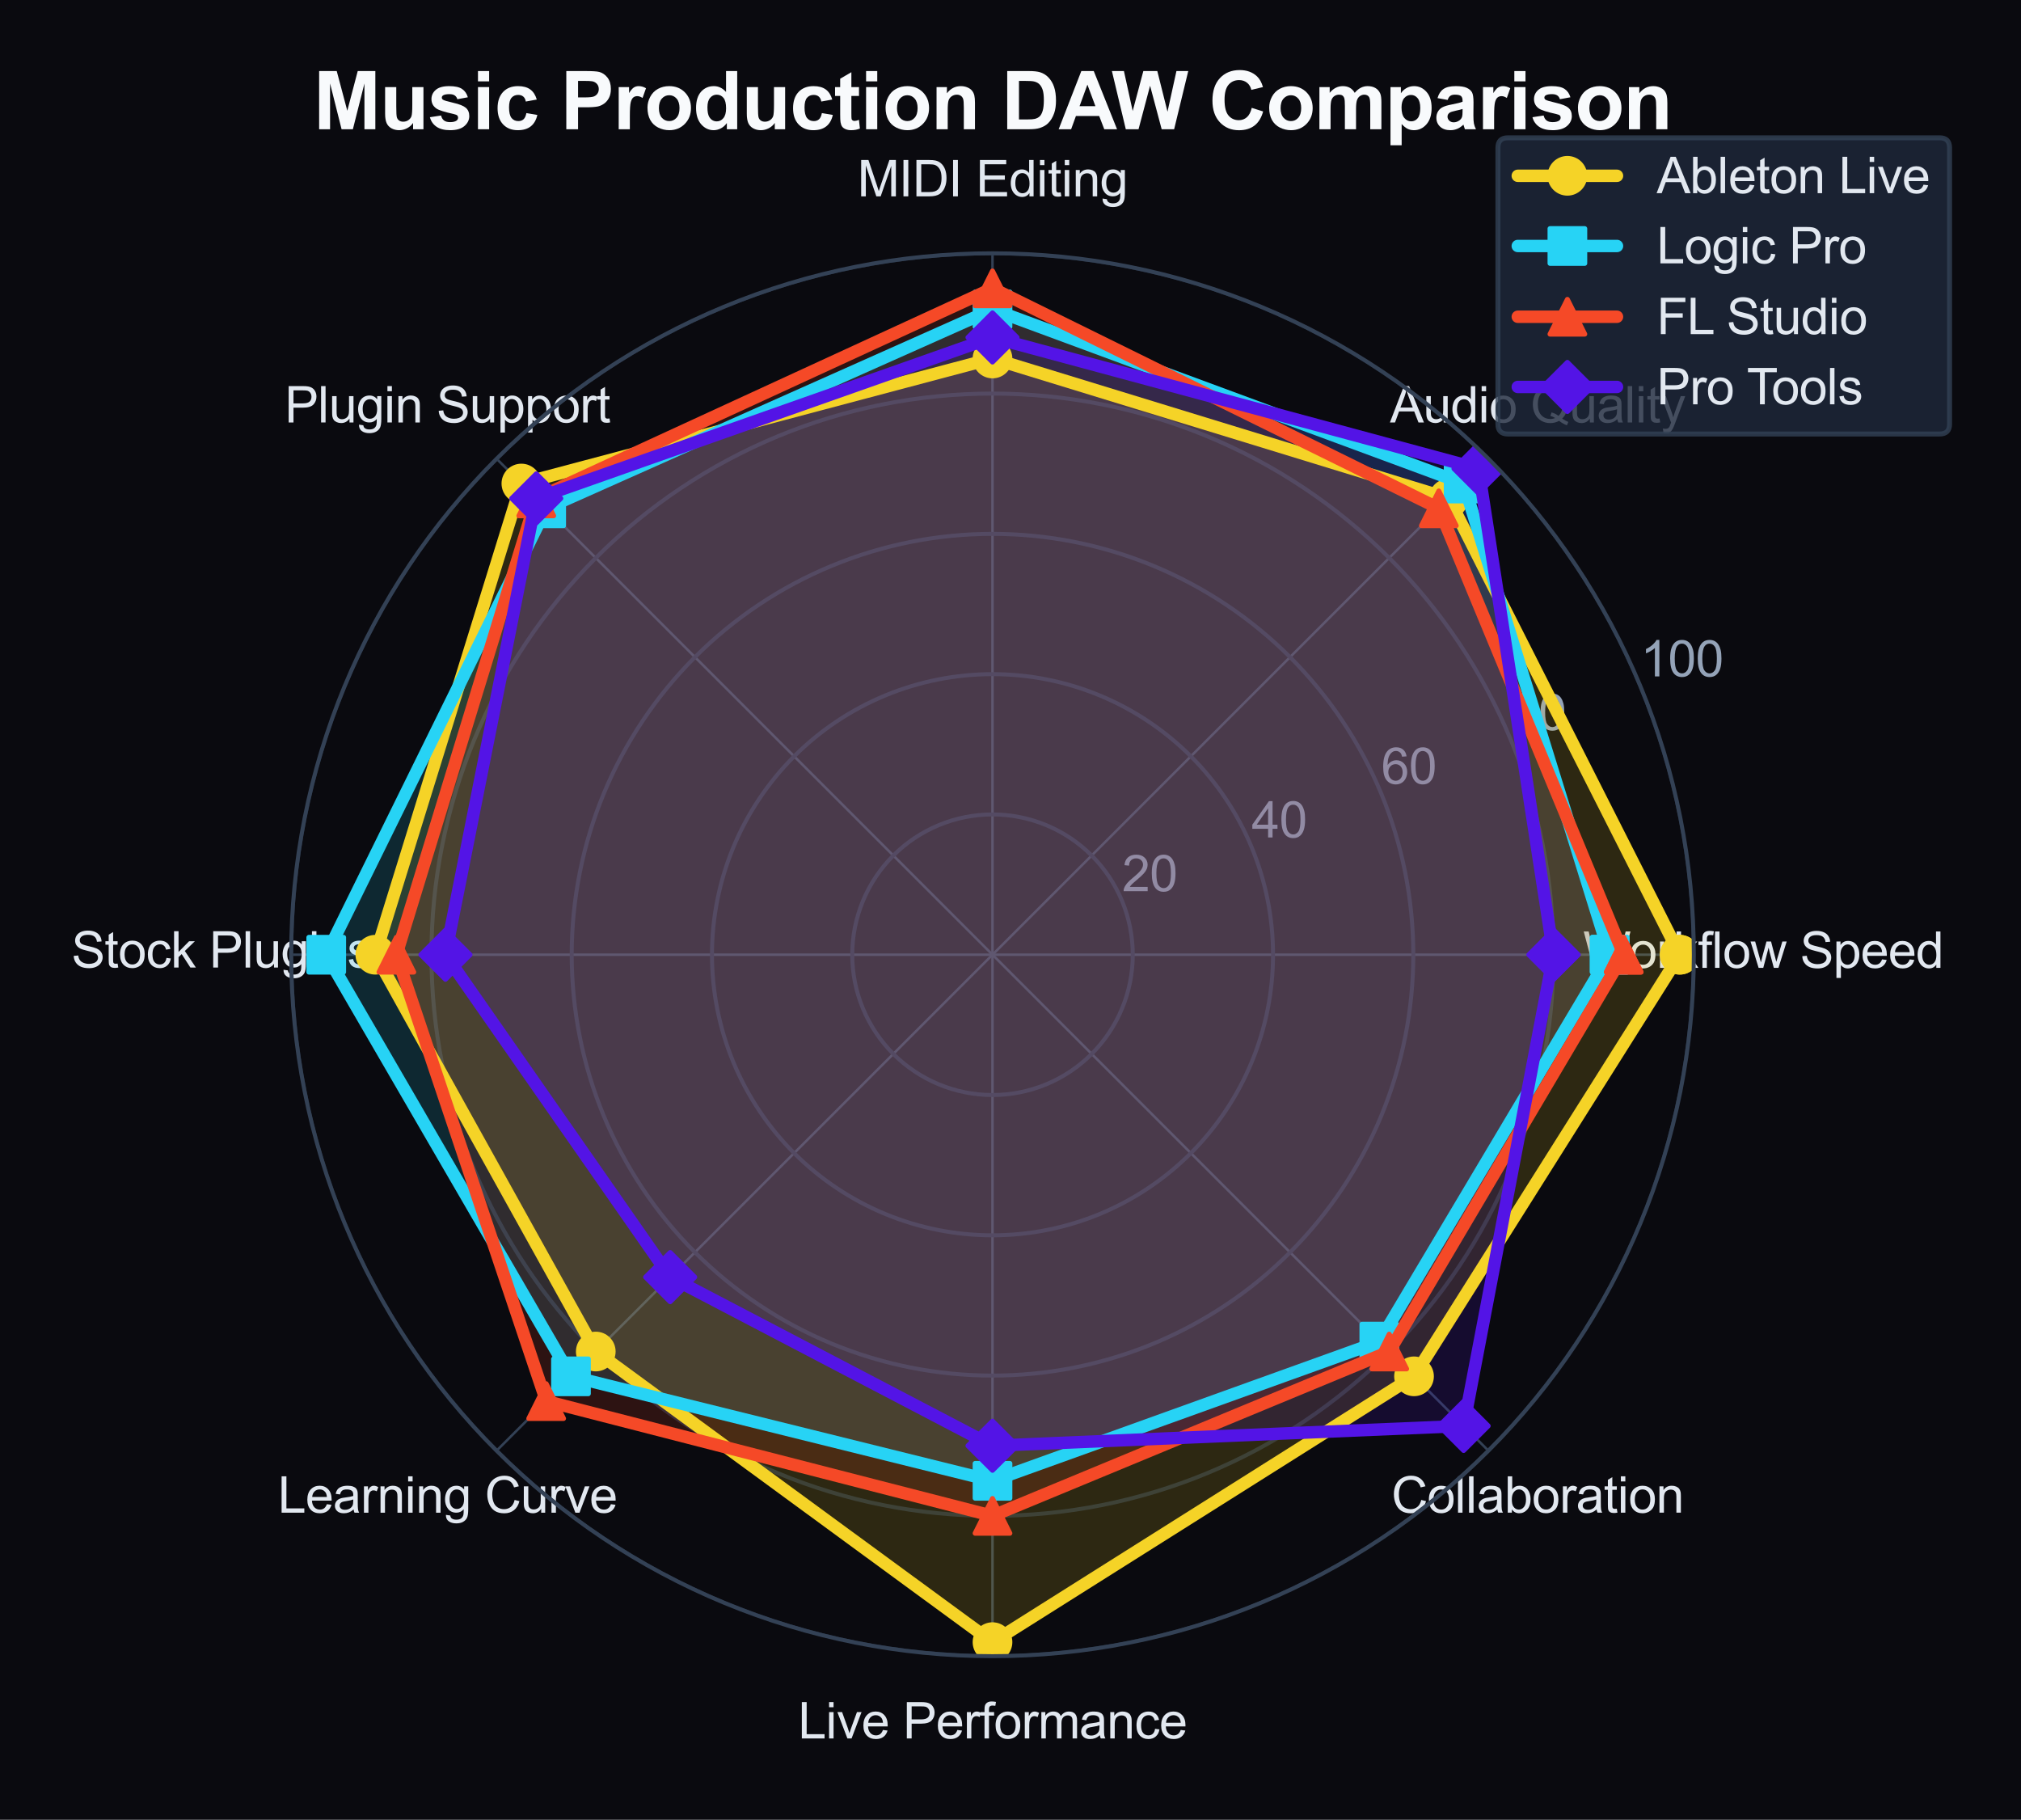 <?xml version="1.0" encoding="utf-8" standalone="no"?>
<!DOCTYPE svg PUBLIC "-//W3C//DTD SVG 1.1//EN"
  "http://www.w3.org/Graphics/SVG/1.1/DTD/svg11.dtd">
<svg xmlns:xlink="http://www.w3.org/1999/xlink" viewBox="0 0 407.379 366.759" xmlns="http://www.w3.org/2000/svg" version="1.1">
 <defs>
  <style type="text/css">*{stroke-linejoin: round; stroke-linecap: butt}</style>
 </defs>
 <g id="figure_1">
  <g id="patch_1">
   <path d="M 0 366.759 
L 407.379 366.759 
L 407.379 0 
L 0 0 
z
" style="fill: #0a0a0f"/>
  </g>
  <g id="axes_1">
   <g id="patch_2">
    <path d="M 341.431 192.417 
C 341.431 173.852 337.774 155.468 330.67 138.317 
C 323.566 121.166 313.152 105.581 300.025 92.454 
C 286.898 79.327 271.313 68.913 254.161 61.809 
C 237.01 54.704 218.626 51.047 200.062 51.047 
C 181.497 51.047 163.113 54.704 145.962 61.809 
C 128.811 68.913 113.225 79.327 100.098 92.454 
C 86.971 105.581 76.558 121.166 69.453 138.317 
C 62.349 155.468 58.692 173.852 58.692 192.417 
C 58.692 210.981 62.349 229.365 69.453 246.517 
C 76.558 263.668 86.971 279.253 100.098 292.38 
C 113.225 305.507 128.811 315.921 145.962 323.025 
C 163.113 330.129 181.497 333.786 200.062 333.786 
C 218.626 333.786 237.01 330.129 254.161 323.025 
C 271.313 315.921 286.898 305.507 300.025 292.38 
C 313.152 279.253 323.566 263.668 330.67 246.517 
C 337.774 229.365 341.431 210.981 341.431 192.417 
M 200.062 192.417 
C 200.062 192.417 200.062 192.417 200.062 192.417 
C 200.062 192.417 200.062 192.417 200.062 192.417 
C 200.062 192.417 200.062 192.417 200.062 192.417 
C 200.062 192.417 200.062 192.417 200.062 192.417 
C 200.062 192.417 200.062 192.417 200.062 192.417 
C 200.062 192.417 200.062 192.417 200.062 192.417 
C 200.062 192.417 200.062 192.417 200.062 192.417 
C 200.062 192.417 200.062 192.417 200.062 192.417 
C 200.062 192.417 200.062 192.417 200.062 192.417 
C 200.062 192.417 200.062 192.417 200.062 192.417 
C 200.062 192.417 200.062 192.417 200.062 192.417 
C 200.062 192.417 200.062 192.417 200.062 192.417 
C 200.062 192.417 200.062 192.417 200.062 192.417 
C 200.062 192.417 200.062 192.417 200.062 192.417 
C 200.062 192.417 200.062 192.417 200.062 192.417 
C 200.062 192.417 200.062 192.417 200.062 192.417 
z
" style="fill: #0a0a0f"/>
   </g>
   <g id="matplotlib.axis_1">
    <g id="xtick_1">
     <g id="line2d_1">
      <path d="M 200.062 192.417 
L 341.431 192.417 
" clip-path="url(#p6850e6bb40)" style="fill: none; stroke: #334155; stroke-width: 0.5; stroke-linecap: round"/>
     </g>
     <g id="text_1">
      <!-- Workflow Speed -->
      <g style="fill: #e2e8f0" transform="translate(319.116 195.063) scale(0.1 -0.1)">
       <defs>
        <path id="ArialMT-57" d="M 1294 0 
L 78 4581 
L 700 4581 
L 1397 1578 
Q 1509 1106 1591 641 
Q 1766 1375 1797 1488 
L 2669 4581 
L 3400 4581 
L 4056 2263 
Q 4303 1400 4413 641 
Q 4500 1075 4641 1638 
L 5359 4581 
L 5969 4581 
L 4713 0 
L 4128 0 
L 3163 3491 
Q 3041 3928 3019 4028 
Q 2947 3713 2884 3491 
L 1913 0 
L 1294 0 
z
" transform="scale(0.016)"/>
        <path id="ArialMT-6f" d="M 213 1659 
Q 213 2581 725 3025 
Q 1153 3394 1769 3394 
Q 2453 3394 2887 2945 
Q 3322 2497 3322 1706 
Q 3322 1066 3130 698 
Q 2938 331 2570 128 
Q 2203 -75 1769 -75 
Q 1072 -75 642 372 
Q 213 819 213 1659 
z
M 791 1659 
Q 791 1022 1069 705 
Q 1347 388 1769 388 
Q 2188 388 2466 706 
Q 2744 1025 2744 1678 
Q 2744 2294 2464 2611 
Q 2184 2928 1769 2928 
Q 1347 2928 1069 2612 
Q 791 2297 791 1659 
z
" transform="scale(0.016)"/>
        <path id="ArialMT-72" d="M 416 0 
L 416 3319 
L 922 3319 
L 922 2816 
Q 1116 3169 1280 3281 
Q 1444 3394 1641 3394 
Q 1925 3394 2219 3213 
L 2025 2691 
Q 1819 2813 1613 2813 
Q 1428 2813 1281 2702 
Q 1134 2591 1072 2394 
Q 978 2094 978 1738 
L 978 0 
L 416 0 
z
" transform="scale(0.016)"/>
        <path id="ArialMT-6b" d="M 425 0 
L 425 4581 
L 988 4581 
L 988 1969 
L 2319 3319 
L 3047 3319 
L 1778 2088 
L 3175 0 
L 2481 0 
L 1384 1697 
L 988 1316 
L 988 0 
L 425 0 
z
" transform="scale(0.016)"/>
        <path id="ArialMT-66" d="M 556 0 
L 556 2881 
L 59 2881 
L 59 3319 
L 556 3319 
L 556 3672 
Q 556 4006 616 4169 
Q 697 4388 901 4523 
Q 1106 4659 1475 4659 
Q 1713 4659 2000 4603 
L 1916 4113 
Q 1741 4144 1584 4144 
Q 1328 4144 1222 4034 
Q 1116 3925 1116 3625 
L 1116 3319 
L 1763 3319 
L 1763 2881 
L 1116 2881 
L 1116 0 
L 556 0 
z
" transform="scale(0.016)"/>
        <path id="ArialMT-6c" d="M 409 0 
L 409 4581 
L 972 4581 
L 972 0 
L 409 0 
z
" transform="scale(0.016)"/>
        <path id="ArialMT-77" d="M 1034 0 
L 19 3319 
L 600 3319 
L 1128 1403 
L 1325 691 
Q 1338 744 1497 1375 
L 2025 3319 
L 2603 3319 
L 3100 1394 
L 3266 759 
L 3456 1400 
L 4025 3319 
L 4572 3319 
L 3534 0 
L 2950 0 
L 2422 1988 
L 2294 2553 
L 1622 0 
L 1034 0 
z
" transform="scale(0.016)"/>
        <path id="ArialMT-20" transform="scale(0.016)"/>
        <path id="ArialMT-53" d="M 288 1472 
L 859 1522 
Q 900 1178 1048 958 
Q 1197 738 1509 602 
Q 1822 466 2213 466 
Q 2559 466 2825 569 
Q 3091 672 3220 851 
Q 3350 1031 3350 1244 
Q 3350 1459 3225 1620 
Q 3100 1781 2813 1891 
Q 2628 1963 1997 2114 
Q 1366 2266 1113 2400 
Q 784 2572 623 2826 
Q 463 3081 463 3397 
Q 463 3744 659 4045 
Q 856 4347 1234 4503 
Q 1613 4659 2075 4659 
Q 2584 4659 2973 4495 
Q 3363 4331 3572 4012 
Q 3781 3694 3797 3291 
L 3216 3247 
Q 3169 3681 2898 3903 
Q 2628 4125 2100 4125 
Q 1550 4125 1298 3923 
Q 1047 3722 1047 3438 
Q 1047 3191 1225 3031 
Q 1400 2872 2139 2705 
Q 2878 2538 3153 2413 
Q 3553 2228 3743 1945 
Q 3934 1663 3934 1294 
Q 3934 928 3725 604 
Q 3516 281 3123 101 
Q 2731 -78 2241 -78 
Q 1619 -78 1198 103 
Q 778 284 539 648 
Q 300 1013 288 1472 
z
" transform="scale(0.016)"/>
        <path id="ArialMT-70" d="M 422 -1272 
L 422 3319 
L 934 3319 
L 934 2888 
Q 1116 3141 1344 3267 
Q 1572 3394 1897 3394 
Q 2322 3394 2647 3175 
Q 2972 2956 3137 2557 
Q 3303 2159 3303 1684 
Q 3303 1175 3120 767 
Q 2938 359 2589 142 
Q 2241 -75 1856 -75 
Q 1575 -75 1351 44 
Q 1128 163 984 344 
L 984 -1272 
L 422 -1272 
z
M 931 1641 
Q 931 1000 1190 694 
Q 1450 388 1819 388 
Q 2194 388 2461 705 
Q 2728 1022 2728 1688 
Q 2728 2322 2467 2637 
Q 2206 2953 1844 2953 
Q 1484 2953 1207 2617 
Q 931 2281 931 1641 
z
" transform="scale(0.016)"/>
        <path id="ArialMT-65" d="M 2694 1069 
L 3275 997 
Q 3138 488 2766 206 
Q 2394 -75 1816 -75 
Q 1088 -75 661 373 
Q 234 822 234 1631 
Q 234 2469 665 2931 
Q 1097 3394 1784 3394 
Q 2450 3394 2872 2941 
Q 3294 2488 3294 1666 
Q 3294 1616 3291 1516 
L 816 1516 
Q 847 969 1125 678 
Q 1403 388 1819 388 
Q 2128 388 2347 550 
Q 2566 713 2694 1069 
z
M 847 1978 
L 2700 1978 
Q 2663 2397 2488 2606 
Q 2219 2931 1791 2931 
Q 1403 2931 1139 2672 
Q 875 2413 847 1978 
z
" transform="scale(0.016)"/>
        <path id="ArialMT-64" d="M 2575 0 
L 2575 419 
Q 2259 -75 1647 -75 
Q 1250 -75 917 144 
Q 584 363 401 755 
Q 219 1147 219 1656 
Q 219 2153 384 2558 
Q 550 2963 881 3178 
Q 1213 3394 1622 3394 
Q 1922 3394 2156 3267 
Q 2391 3141 2538 2938 
L 2538 4581 
L 3097 4581 
L 3097 0 
L 2575 0 
z
M 797 1656 
Q 797 1019 1065 703 
Q 1334 388 1700 388 
Q 2069 388 2326 689 
Q 2584 991 2584 1609 
Q 2584 2291 2321 2609 
Q 2059 2928 1675 2928 
Q 1300 2928 1048 2622 
Q 797 2316 797 1656 
z
" transform="scale(0.016)"/>
       </defs>
       <use xlink:href="#ArialMT-57"/>
       <use xlink:href="#ArialMT-6f" transform="translate(92.635 0)"/>
       <use xlink:href="#ArialMT-72" transform="translate(148.25 0)"/>
       <use xlink:href="#ArialMT-6b" transform="translate(181.551 0)"/>
       <use xlink:href="#ArialMT-66" transform="translate(231.551 0)"/>
       <use xlink:href="#ArialMT-6c" transform="translate(259.334 0)"/>
       <use xlink:href="#ArialMT-6f" transform="translate(281.551 0)"/>
       <use xlink:href="#ArialMT-77" transform="translate(337.166 0)"/>
       <use xlink:href="#ArialMT-20" transform="translate(409.383 0)"/>
       <use xlink:href="#ArialMT-53" transform="translate(437.166 0)"/>
       <use xlink:href="#ArialMT-70" transform="translate(503.865 0)"/>
       <use xlink:href="#ArialMT-65" transform="translate(559.48 0)"/>
       <use xlink:href="#ArialMT-65" transform="translate(615.096 0)"/>
       <use xlink:href="#ArialMT-64" transform="translate(670.711 0)"/>
      </g>
     </g>
    </g>
    <g id="xtick_2">
     <g id="line2d_2">
      <path d="M 200.062 192.417 
L 300.025 92.454 
" clip-path="url(#p6850e6bb40)" style="fill: none; stroke: #334155; stroke-width: 0.5; stroke-linecap: round"/>
     </g>
     <g id="text_2">
      <!-- Audio Quality -->
      <g style="fill: #e2e8f0" transform="translate(280.187 85.145) scale(0.1 -0.1)">
       <defs>
        <path id="ArialMT-41" d="M -9 0 
L 1750 4581 
L 2403 4581 
L 4278 0 
L 3588 0 
L 3053 1388 
L 1138 1388 
L 634 0 
L -9 0 
z
M 1313 1881 
L 2866 1881 
L 2388 3150 
Q 2169 3728 2063 4100 
Q 1975 3659 1816 3225 
L 1313 1881 
z
" transform="scale(0.016)"/>
        <path id="ArialMT-75" d="M 2597 0 
L 2597 488 
Q 2209 -75 1544 -75 
Q 1250 -75 995 37 
Q 741 150 617 320 
Q 494 491 444 738 
Q 409 903 409 1263 
L 409 3319 
L 972 3319 
L 972 1478 
Q 972 1038 1006 884 
Q 1059 663 1231 536 
Q 1403 409 1656 409 
Q 1909 409 2131 539 
Q 2353 669 2445 892 
Q 2538 1116 2538 1541 
L 2538 3319 
L 3100 3319 
L 3100 0 
L 2597 0 
z
" transform="scale(0.016)"/>
        <path id="ArialMT-69" d="M 425 3934 
L 425 4581 
L 988 4581 
L 988 3934 
L 425 3934 
z
M 425 0 
L 425 3319 
L 988 3319 
L 988 0 
L 425 0 
z
" transform="scale(0.016)"/>
        <path id="ArialMT-51" d="M 3966 491 
Q 4388 200 4744 66 
L 4566 -356 
Q 4072 -178 3581 206 
Q 3072 -78 2456 -78 
Q 1834 -78 1328 222 
Q 822 522 548 1065 
Q 275 1609 275 2291 
Q 275 2969 550 3525 
Q 825 4081 1333 4372 
Q 1841 4663 2469 4663 
Q 3103 4663 3612 4361 
Q 4122 4059 4389 3517 
Q 4656 2975 4656 2294 
Q 4656 1728 4484 1276 
Q 4313 825 3966 491 
z
M 2631 1266 
Q 3156 1119 3497 828 
Q 4031 1316 4031 2294 
Q 4031 2850 3842 3265 
Q 3653 3681 3289 3911 
Q 2925 4141 2472 4141 
Q 1794 4141 1347 3677 
Q 900 3213 900 2291 
Q 900 1397 1342 919 
Q 1784 441 2472 441 
Q 2797 441 3084 563 
Q 2800 747 2484 825 
L 2631 1266 
z
" transform="scale(0.016)"/>
        <path id="ArialMT-61" d="M 2588 409 
Q 2275 144 1986 34 
Q 1697 -75 1366 -75 
Q 819 -75 525 192 
Q 231 459 231 875 
Q 231 1119 342 1320 
Q 453 1522 633 1644 
Q 813 1766 1038 1828 
Q 1203 1872 1538 1913 
Q 2219 1994 2541 2106 
Q 2544 2222 2544 2253 
Q 2544 2597 2384 2738 
Q 2169 2928 1744 2928 
Q 1347 2928 1158 2789 
Q 969 2650 878 2297 
L 328 2372 
Q 403 2725 575 2942 
Q 747 3159 1072 3276 
Q 1397 3394 1825 3394 
Q 2250 3394 2515 3294 
Q 2781 3194 2906 3042 
Q 3031 2891 3081 2659 
Q 3109 2516 3109 2141 
L 3109 1391 
Q 3109 606 3145 398 
Q 3181 191 3288 0 
L 2700 0 
Q 2613 175 2588 409 
z
M 2541 1666 
Q 2234 1541 1622 1453 
Q 1275 1403 1131 1340 
Q 988 1278 909 1158 
Q 831 1038 831 891 
Q 831 666 1001 516 
Q 1172 366 1500 366 
Q 1825 366 2078 508 
Q 2331 650 2450 897 
Q 2541 1088 2541 1459 
L 2541 1666 
z
" transform="scale(0.016)"/>
        <path id="ArialMT-74" d="M 1650 503 
L 1731 6 
Q 1494 -44 1306 -44 
Q 1000 -44 831 53 
Q 663 150 594 308 
Q 525 466 525 972 
L 525 2881 
L 113 2881 
L 113 3319 
L 525 3319 
L 525 4141 
L 1084 4478 
L 1084 3319 
L 1650 3319 
L 1650 2881 
L 1084 2881 
L 1084 941 
Q 1084 700 1114 631 
Q 1144 563 1211 522 
Q 1278 481 1403 481 
Q 1497 481 1650 503 
z
" transform="scale(0.016)"/>
        <path id="ArialMT-79" d="M 397 -1278 
L 334 -750 
Q 519 -800 656 -800 
Q 844 -800 956 -737 
Q 1069 -675 1141 -563 
Q 1194 -478 1313 -144 
Q 1328 -97 1363 -6 
L 103 3319 
L 709 3319 
L 1400 1397 
Q 1534 1031 1641 628 
Q 1738 1016 1872 1384 
L 2581 3319 
L 3144 3319 
L 1881 -56 
Q 1678 -603 1566 -809 
Q 1416 -1088 1222 -1217 
Q 1028 -1347 759 -1347 
Q 597 -1347 397 -1278 
z
" transform="scale(0.016)"/>
       </defs>
       <use xlink:href="#ArialMT-41"/>
       <use xlink:href="#ArialMT-75" transform="translate(66.699 0)"/>
       <use xlink:href="#ArialMT-64" transform="translate(122.314 0)"/>
       <use xlink:href="#ArialMT-69" transform="translate(177.93 0)"/>
       <use xlink:href="#ArialMT-6f" transform="translate(200.146 0)"/>
       <use xlink:href="#ArialMT-20" transform="translate(255.762 0)"/>
       <use xlink:href="#ArialMT-51" transform="translate(283.545 0)"/>
       <use xlink:href="#ArialMT-75" transform="translate(361.328 0)"/>
       <use xlink:href="#ArialMT-61" transform="translate(416.943 0)"/>
       <use xlink:href="#ArialMT-6c" transform="translate(472.559 0)"/>
       <use xlink:href="#ArialMT-69" transform="translate(494.775 0)"/>
       <use xlink:href="#ArialMT-74" transform="translate(516.992 0)"/>
       <use xlink:href="#ArialMT-79" transform="translate(544.775 0)"/>
      </g>
     </g>
    </g>
    <g id="xtick_3">
     <g id="line2d_3">
      <path d="M 200.062 192.417 
L 200.062 51.047 
" clip-path="url(#p6850e6bb40)" style="fill: none; stroke: #334155; stroke-width: 0.5; stroke-linecap: round"/>
     </g>
     <g id="text_3">
      <!-- MIDI Editing -->
      <g style="fill: #e2e8f0" transform="translate(172.831 39.574) scale(0.1 -0.1)">
       <defs>
        <path id="ArialMT-4d" d="M 475 0 
L 475 4581 
L 1388 4581 
L 2472 1338 
Q 2622 884 2691 659 
Q 2769 909 2934 1394 
L 4031 4581 
L 4847 4581 
L 4847 0 
L 4263 0 
L 4263 3834 
L 2931 0 
L 2384 0 
L 1059 3900 
L 1059 0 
L 475 0 
z
" transform="scale(0.016)"/>
        <path id="ArialMT-49" d="M 597 0 
L 597 4581 
L 1203 4581 
L 1203 0 
L 597 0 
z
" transform="scale(0.016)"/>
        <path id="ArialMT-44" d="M 494 0 
L 494 4581 
L 2072 4581 
Q 2606 4581 2888 4516 
Q 3281 4425 3559 4188 
Q 3922 3881 4101 3404 
Q 4281 2928 4281 2316 
Q 4281 1794 4159 1391 
Q 4038 988 3847 723 
Q 3656 459 3429 307 
Q 3203 156 2883 78 
Q 2563 0 2147 0 
L 494 0 
z
M 1100 541 
L 2078 541 
Q 2531 541 2789 625 
Q 3047 709 3200 863 
Q 3416 1078 3536 1442 
Q 3656 1806 3656 2325 
Q 3656 3044 3420 3430 
Q 3184 3816 2847 3947 
Q 2603 4041 2063 4041 
L 1100 4041 
L 1100 541 
z
" transform="scale(0.016)"/>
        <path id="ArialMT-45" d="M 506 0 
L 506 4581 
L 3819 4581 
L 3819 4041 
L 1113 4041 
L 1113 2638 
L 3647 2638 
L 3647 2100 
L 1113 2100 
L 1113 541 
L 3925 541 
L 3925 0 
L 506 0 
z
" transform="scale(0.016)"/>
        <path id="ArialMT-6e" d="M 422 0 
L 422 3319 
L 928 3319 
L 928 2847 
Q 1294 3394 1984 3394 
Q 2284 3394 2536 3286 
Q 2788 3178 2913 3003 
Q 3038 2828 3088 2588 
Q 3119 2431 3119 2041 
L 3119 0 
L 2556 0 
L 2556 2019 
Q 2556 2363 2490 2533 
Q 2425 2703 2258 2804 
Q 2091 2906 1866 2906 
Q 1506 2906 1245 2678 
Q 984 2450 984 1813 
L 984 0 
L 422 0 
z
" transform="scale(0.016)"/>
        <path id="ArialMT-67" d="M 319 -275 
L 866 -356 
Q 900 -609 1056 -725 
Q 1266 -881 1628 -881 
Q 2019 -881 2231 -725 
Q 2444 -569 2519 -288 
Q 2563 -116 2559 434 
Q 2191 0 1641 0 
Q 956 0 581 494 
Q 206 988 206 1678 
Q 206 2153 378 2554 
Q 550 2956 876 3175 
Q 1203 3394 1644 3394 
Q 2231 3394 2613 2919 
L 2613 3319 
L 3131 3319 
L 3131 450 
Q 3131 -325 2973 -648 
Q 2816 -972 2473 -1159 
Q 2131 -1347 1631 -1347 
Q 1038 -1347 672 -1080 
Q 306 -813 319 -275 
z
M 784 1719 
Q 784 1066 1043 766 
Q 1303 466 1694 466 
Q 2081 466 2343 764 
Q 2606 1063 2606 1700 
Q 2606 2309 2336 2618 
Q 2066 2928 1684 2928 
Q 1309 2928 1046 2623 
Q 784 2319 784 1719 
z
" transform="scale(0.016)"/>
       </defs>
       <use xlink:href="#ArialMT-4d"/>
       <use xlink:href="#ArialMT-49" transform="translate(83.301 0)"/>
       <use xlink:href="#ArialMT-44" transform="translate(111.084 0)"/>
       <use xlink:href="#ArialMT-49" transform="translate(183.301 0)"/>
       <use xlink:href="#ArialMT-20" transform="translate(211.084 0)"/>
       <use xlink:href="#ArialMT-45" transform="translate(238.867 0)"/>
       <use xlink:href="#ArialMT-64" transform="translate(305.566 0)"/>
       <use xlink:href="#ArialMT-69" transform="translate(361.182 0)"/>
       <use xlink:href="#ArialMT-74" transform="translate(383.398 0)"/>
       <use xlink:href="#ArialMT-69" transform="translate(411.182 0)"/>
       <use xlink:href="#ArialMT-6e" transform="translate(433.398 0)"/>
       <use xlink:href="#ArialMT-67" transform="translate(489.014 0)"/>
      </g>
     </g>
    </g>
    <g id="xtick_4">
     <g id="line2d_4">
      <path d="M 200.062 192.417 
L 100.098 92.454 
" clip-path="url(#p6850e6bb40)" style="fill: none; stroke: #334155; stroke-width: 0.5; stroke-linecap: round"/>
     </g>
     <g id="text_4">
      <!-- Plugin Support -->
      <g style="fill: #e2e8f0" transform="translate(57.4 85.142) scale(0.1 -0.1)">
       <defs>
        <path id="ArialMT-50" d="M 494 0 
L 494 4581 
L 2222 4581 
Q 2678 4581 2919 4538 
Q 3256 4481 3484 4323 
Q 3713 4166 3852 3881 
Q 3991 3597 3991 3256 
Q 3991 2672 3619 2267 
Q 3247 1863 2275 1863 
L 1100 1863 
L 1100 0 
L 494 0 
z
M 1100 2403 
L 2284 2403 
Q 2872 2403 3119 2622 
Q 3366 2841 3366 3238 
Q 3366 3525 3220 3729 
Q 3075 3934 2838 4000 
Q 2684 4041 2272 4041 
L 1100 4041 
L 1100 2403 
z
" transform="scale(0.016)"/>
       </defs>
       <use xlink:href="#ArialMT-50"/>
       <use xlink:href="#ArialMT-6c" transform="translate(66.699 0)"/>
       <use xlink:href="#ArialMT-75" transform="translate(88.916 0)"/>
       <use xlink:href="#ArialMT-67" transform="translate(144.531 0)"/>
       <use xlink:href="#ArialMT-69" transform="translate(200.146 0)"/>
       <use xlink:href="#ArialMT-6e" transform="translate(222.363 0)"/>
       <use xlink:href="#ArialMT-20" transform="translate(277.979 0)"/>
       <use xlink:href="#ArialMT-53" transform="translate(305.762 0)"/>
       <use xlink:href="#ArialMT-75" transform="translate(372.461 0)"/>
       <use xlink:href="#ArialMT-70" transform="translate(428.076 0)"/>
       <use xlink:href="#ArialMT-70" transform="translate(483.691 0)"/>
       <use xlink:href="#ArialMT-6f" transform="translate(539.307 0)"/>
       <use xlink:href="#ArialMT-72" transform="translate(594.922 0)"/>
       <use xlink:href="#ArialMT-74" transform="translate(628.223 0)"/>
      </g>
     </g>
    </g>
    <g id="xtick_5">
     <g id="line2d_5">
      <path d="M 200.062 192.417 
L 58.692 192.417 
" clip-path="url(#p6850e6bb40)" style="fill: none; stroke: #334155; stroke-width: 0.5; stroke-linecap: round"/>
     </g>
     <g id="text_5">
      <!-- Stock Plugins -->
      <g style="fill: #e2e8f0" transform="translate(14.4 195.004) scale(0.1 -0.1)">
       <defs>
        <path id="ArialMT-63" d="M 2588 1216 
L 3141 1144 
Q 3050 572 2676 248 
Q 2303 -75 1759 -75 
Q 1078 -75 664 370 
Q 250 816 250 1647 
Q 250 2184 428 2587 
Q 606 2991 970 3192 
Q 1334 3394 1763 3394 
Q 2303 3394 2647 3120 
Q 2991 2847 3088 2344 
L 2541 2259 
Q 2463 2594 2264 2762 
Q 2066 2931 1784 2931 
Q 1359 2931 1093 2626 
Q 828 2322 828 1663 
Q 828 994 1084 691 
Q 1341 388 1753 388 
Q 2084 388 2306 591 
Q 2528 794 2588 1216 
z
" transform="scale(0.016)"/>
        <path id="ArialMT-73" d="M 197 991 
L 753 1078 
Q 800 744 1014 566 
Q 1228 388 1613 388 
Q 2000 388 2187 545 
Q 2375 703 2375 916 
Q 2375 1106 2209 1216 
Q 2094 1291 1634 1406 
Q 1016 1563 777 1677 
Q 538 1791 414 1992 
Q 291 2194 291 2438 
Q 291 2659 392 2848 
Q 494 3038 669 3163 
Q 800 3259 1026 3326 
Q 1253 3394 1513 3394 
Q 1903 3394 2198 3281 
Q 2494 3169 2634 2976 
Q 2775 2784 2828 2463 
L 2278 2388 
Q 2241 2644 2061 2787 
Q 1881 2931 1553 2931 
Q 1166 2931 1000 2803 
Q 834 2675 834 2503 
Q 834 2394 903 2306 
Q 972 2216 1119 2156 
Q 1203 2125 1616 2013 
Q 2213 1853 2448 1751 
Q 2684 1650 2818 1456 
Q 2953 1263 2953 975 
Q 2953 694 2789 445 
Q 2625 197 2315 61 
Q 2006 -75 1616 -75 
Q 969 -75 630 194 
Q 291 463 197 991 
z
" transform="scale(0.016)"/>
       </defs>
       <use xlink:href="#ArialMT-53"/>
       <use xlink:href="#ArialMT-74" transform="translate(66.699 0)"/>
       <use xlink:href="#ArialMT-6f" transform="translate(94.482 0)"/>
       <use xlink:href="#ArialMT-63" transform="translate(150.098 0)"/>
       <use xlink:href="#ArialMT-6b" transform="translate(200.098 0)"/>
       <use xlink:href="#ArialMT-20" transform="translate(250.098 0)"/>
       <use xlink:href="#ArialMT-50" transform="translate(277.881 0)"/>
       <use xlink:href="#ArialMT-6c" transform="translate(344.58 0)"/>
       <use xlink:href="#ArialMT-75" transform="translate(366.797 0)"/>
       <use xlink:href="#ArialMT-67" transform="translate(422.412 0)"/>
       <use xlink:href="#ArialMT-69" transform="translate(478.027 0)"/>
       <use xlink:href="#ArialMT-6e" transform="translate(500.244 0)"/>
       <use xlink:href="#ArialMT-73" transform="translate(555.859 0)"/>
      </g>
     </g>
    </g>
    <g id="xtick_6">
     <g id="line2d_6">
      <path d="M 200.062 192.417 
L 100.098 292.38 
" clip-path="url(#p6850e6bb40)" style="fill: none; stroke: #334155; stroke-width: 0.5; stroke-linecap: round"/>
     </g>
     <g id="text_6">
      <!-- Learning Curve -->
      <g style="fill: #e2e8f0" transform="translate(56.014 304.867) scale(0.1 -0.1)">
       <defs>
        <path id="ArialMT-4c" d="M 469 0 
L 469 4581 
L 1075 4581 
L 1075 541 
L 3331 541 
L 3331 0 
L 469 0 
z
" transform="scale(0.016)"/>
        <path id="ArialMT-43" d="M 3763 1606 
L 4369 1453 
Q 4178 706 3683 314 
Q 3188 -78 2472 -78 
Q 1731 -78 1267 223 
Q 803 525 561 1097 
Q 319 1669 319 2325 
Q 319 3041 592 3573 
Q 866 4106 1370 4382 
Q 1875 4659 2481 4659 
Q 3169 4659 3637 4309 
Q 4106 3959 4291 3325 
L 3694 3184 
Q 3534 3684 3231 3912 
Q 2928 4141 2469 4141 
Q 1941 4141 1586 3887 
Q 1231 3634 1087 3207 
Q 944 2781 944 2328 
Q 944 1744 1114 1308 
Q 1284 872 1643 656 
Q 2003 441 2422 441 
Q 2931 441 3284 734 
Q 3638 1028 3763 1606 
z
" transform="scale(0.016)"/>
        <path id="ArialMT-76" d="M 1344 0 
L 81 3319 
L 675 3319 
L 1388 1331 
Q 1503 1009 1600 663 
Q 1675 925 1809 1294 
L 2547 3319 
L 3125 3319 
L 1869 0 
L 1344 0 
z
" transform="scale(0.016)"/>
       </defs>
       <use xlink:href="#ArialMT-4c"/>
       <use xlink:href="#ArialMT-65" transform="translate(55.615 0)"/>
       <use xlink:href="#ArialMT-61" transform="translate(111.23 0)"/>
       <use xlink:href="#ArialMT-72" transform="translate(166.846 0)"/>
       <use xlink:href="#ArialMT-6e" transform="translate(200.146 0)"/>
       <use xlink:href="#ArialMT-69" transform="translate(255.762 0)"/>
       <use xlink:href="#ArialMT-6e" transform="translate(277.979 0)"/>
       <use xlink:href="#ArialMT-67" transform="translate(333.594 0)"/>
       <use xlink:href="#ArialMT-20" transform="translate(389.209 0)"/>
       <use xlink:href="#ArialMT-43" transform="translate(416.992 0)"/>
       <use xlink:href="#ArialMT-75" transform="translate(489.209 0)"/>
       <use xlink:href="#ArialMT-72" transform="translate(544.824 0)"/>
       <use xlink:href="#ArialMT-76" transform="translate(578.125 0)"/>
       <use xlink:href="#ArialMT-65" transform="translate(628.125 0)"/>
      </g>
     </g>
    </g>
    <g id="xtick_7">
     <g id="line2d_7">
      <path d="M 200.062 192.417 
L 200.062 333.786 
" clip-path="url(#p6850e6bb40)" style="fill: none; stroke: #334155; stroke-width: 0.5; stroke-linecap: round"/>
     </g>
     <g id="text_7">
      <!-- Live Performance -->
      <g style="fill: #e2e8f0" transform="translate(160.88 350.371) scale(0.1 -0.1)">
       <defs>
        <path id="ArialMT-6d" d="M 422 0 
L 422 3319 
L 925 3319 
L 925 2853 
Q 1081 3097 1340 3245 
Q 1600 3394 1931 3394 
Q 2300 3394 2536 3241 
Q 2772 3088 2869 2813 
Q 3263 3394 3894 3394 
Q 4388 3394 4653 3120 
Q 4919 2847 4919 2278 
L 4919 0 
L 4359 0 
L 4359 2091 
Q 4359 2428 4304 2576 
Q 4250 2725 4106 2815 
Q 3963 2906 3769 2906 
Q 3419 2906 3187 2673 
Q 2956 2441 2956 1928 
L 2956 0 
L 2394 0 
L 2394 2156 
Q 2394 2531 2256 2718 
Q 2119 2906 1806 2906 
Q 1569 2906 1367 2781 
Q 1166 2656 1075 2415 
Q 984 2175 984 1722 
L 984 0 
L 422 0 
z
" transform="scale(0.016)"/>
       </defs>
       <use xlink:href="#ArialMT-4c"/>
       <use xlink:href="#ArialMT-69" transform="translate(55.615 0)"/>
       <use xlink:href="#ArialMT-76" transform="translate(77.832 0)"/>
       <use xlink:href="#ArialMT-65" transform="translate(127.832 0)"/>
       <use xlink:href="#ArialMT-20" transform="translate(183.447 0)"/>
       <use xlink:href="#ArialMT-50" transform="translate(211.23 0)"/>
       <use xlink:href="#ArialMT-65" transform="translate(277.93 0)"/>
       <use xlink:href="#ArialMT-72" transform="translate(333.545 0)"/>
       <use xlink:href="#ArialMT-66" transform="translate(366.846 0)"/>
       <use xlink:href="#ArialMT-6f" transform="translate(394.629 0)"/>
       <use xlink:href="#ArialMT-72" transform="translate(450.244 0)"/>
       <use xlink:href="#ArialMT-6d" transform="translate(483.545 0)"/>
       <use xlink:href="#ArialMT-61" transform="translate(566.846 0)"/>
       <use xlink:href="#ArialMT-6e" transform="translate(622.461 0)"/>
       <use xlink:href="#ArialMT-63" transform="translate(678.076 0)"/>
       <use xlink:href="#ArialMT-65" transform="translate(728.076 0)"/>
      </g>
     </g>
    </g>
    <g id="xtick_8">
     <g id="line2d_8">
      <path d="M 200.062 192.417 
L 300.025 292.38 
" clip-path="url(#p6850e6bb40)" style="fill: none; stroke: #334155; stroke-width: 0.5; stroke-linecap: round"/>
     </g>
     <g id="text_8">
      <!-- Collaboration -->
      <g style="fill: #e2e8f0" transform="translate(280.463 304.865) scale(0.1 -0.1)">
       <defs>
        <path id="ArialMT-62" d="M 941 0 
L 419 0 
L 419 4581 
L 981 4581 
L 981 2947 
Q 1338 3394 1891 3394 
Q 2197 3394 2470 3270 
Q 2744 3147 2920 2923 
Q 3097 2700 3197 2384 
Q 3297 2069 3297 1709 
Q 3297 856 2875 390 
Q 2453 -75 1863 -75 
Q 1275 -75 941 416 
L 941 0 
z
M 934 1684 
Q 934 1088 1097 822 
Q 1363 388 1816 388 
Q 2184 388 2453 708 
Q 2722 1028 2722 1663 
Q 2722 2313 2464 2622 
Q 2206 2931 1841 2931 
Q 1472 2931 1203 2611 
Q 934 2291 934 1684 
z
" transform="scale(0.016)"/>
       </defs>
       <use xlink:href="#ArialMT-43"/>
       <use xlink:href="#ArialMT-6f" transform="translate(72.217 0)"/>
       <use xlink:href="#ArialMT-6c" transform="translate(127.832 0)"/>
       <use xlink:href="#ArialMT-6c" transform="translate(150.049 0)"/>
       <use xlink:href="#ArialMT-61" transform="translate(172.266 0)"/>
       <use xlink:href="#ArialMT-62" transform="translate(227.881 0)"/>
       <use xlink:href="#ArialMT-6f" transform="translate(283.496 0)"/>
       <use xlink:href="#ArialMT-72" transform="translate(339.111 0)"/>
       <use xlink:href="#ArialMT-61" transform="translate(372.412 0)"/>
       <use xlink:href="#ArialMT-74" transform="translate(428.027 0)"/>
       <use xlink:href="#ArialMT-69" transform="translate(455.811 0)"/>
       <use xlink:href="#ArialMT-6f" transform="translate(478.027 0)"/>
       <use xlink:href="#ArialMT-6e" transform="translate(533.643 0)"/>
      </g>
     </g>
    </g>
   </g>
   <g id="matplotlib.axis_2">
    <g id="ytick_1">
     <g id="line2d_9">
      <path d="M 228.335 192.417 
C 228.335 188.704 227.604 185.027 226.183 181.597 
C 224.762 178.167 222.68 175.05 220.054 172.424 
C 217.429 169.799 214.312 167.716 210.882 166.295 
C 207.451 164.874 203.774 164.143 200.062 164.143 
C 196.349 164.143 192.672 164.874 189.242 166.295 
C 185.811 167.716 182.694 169.799 180.069 172.424 
C 177.444 175.05 175.361 178.167 173.94 181.597 
C 172.519 185.027 171.788 188.704 171.788 192.417 
C 171.788 196.13 172.519 199.807 173.94 203.237 
C 175.361 206.667 177.444 209.784 180.069 212.41 
C 182.694 215.035 185.811 217.118 189.242 218.539 
C 192.672 219.959 196.349 220.691 200.062 220.691 
C 203.774 220.691 207.451 219.959 210.882 218.539 
C 214.312 217.118 217.429 215.035 220.054 212.41 
C 222.68 209.784 224.762 206.667 226.183 203.237 
C 227.604 199.807 228.335 196.13 228.335 192.417 
" clip-path="url(#p6850e6bb40)" style="fill: none; stroke: #1e293b; stroke-width: 0.8; stroke-linecap: round"/>
     </g>
     <g id="text_9">
      <!-- 20 -->
      <g style="fill: #94a3b8" transform="translate(226.183 179.609) scale(0.1 -0.1)">
       <defs>
        <path id="ArialMT-32" d="M 3222 541 
L 3222 0 
L 194 0 
Q 188 203 259 391 
Q 375 700 629 1000 
Q 884 1300 1366 1694 
Q 2113 2306 2375 2664 
Q 2638 3022 2638 3341 
Q 2638 3675 2398 3904 
Q 2159 4134 1775 4134 
Q 1369 4134 1125 3890 
Q 881 3647 878 3216 
L 300 3275 
Q 359 3922 746 4261 
Q 1134 4600 1788 4600 
Q 2447 4600 2831 4234 
Q 3216 3869 3216 3328 
Q 3216 3053 3103 2787 
Q 2991 2522 2730 2228 
Q 2469 1934 1863 1422 
Q 1356 997 1212 845 
Q 1069 694 975 541 
L 3222 541 
z
" transform="scale(0.016)"/>
        <path id="ArialMT-30" d="M 266 2259 
Q 266 3072 433 3567 
Q 600 4063 929 4331 
Q 1259 4600 1759 4600 
Q 2128 4600 2406 4451 
Q 2684 4303 2865 4023 
Q 3047 3744 3150 3342 
Q 3253 2941 3253 2259 
Q 3253 1453 3087 958 
Q 2922 463 2592 192 
Q 2263 -78 1759 -78 
Q 1097 -78 719 397 
Q 266 969 266 2259 
z
M 844 2259 
Q 844 1131 1108 757 
Q 1372 384 1759 384 
Q 2147 384 2411 759 
Q 2675 1134 2675 2259 
Q 2675 3391 2411 3762 
Q 2147 4134 1753 4134 
Q 1366 4134 1134 3806 
Q 844 3388 844 2259 
z
" transform="scale(0.016)"/>
       </defs>
       <use xlink:href="#ArialMT-32"/>
       <use xlink:href="#ArialMT-30" transform="translate(55.615 0)"/>
      </g>
     </g>
    </g>
    <g id="ytick_2">
     <g id="line2d_10">
      <path d="M 256.609 192.417 
C 256.609 184.991 255.147 177.638 252.305 170.777 
C 249.463 163.916 245.298 157.682 240.047 152.432 
C 234.796 147.181 228.562 143.015 221.701 140.174 
C 214.841 137.332 207.487 135.869 200.062 135.869 
C 192.636 135.869 185.282 137.332 178.422 140.174 
C 171.561 143.015 165.327 147.181 160.076 152.432 
C 154.825 157.682 150.66 163.916 147.818 170.777 
C 144.977 177.638 143.514 184.991 143.514 192.417 
C 143.514 199.843 144.977 207.196 147.818 214.057 
C 150.66 220.917 154.825 227.151 160.076 232.402 
C 165.327 237.653 171.561 241.818 178.422 244.66 
C 185.282 247.502 192.636 248.965 200.062 248.965 
C 207.487 248.965 214.841 247.502 221.701 244.66 
C 228.562 241.818 234.796 237.653 240.047 232.402 
C 245.298 227.151 249.463 220.917 252.305 214.057 
C 255.147 207.196 256.609 199.843 256.609 192.417 
" clip-path="url(#p6850e6bb40)" style="fill: none; stroke: #1e293b; stroke-width: 0.8; stroke-linecap: round"/>
     </g>
     <g id="text_10">
      <!-- 40 -->
      <g style="fill: #94a3b8" transform="translate(252.305 168.789) scale(0.1 -0.1)">
       <defs>
        <path id="ArialMT-34" d="M 2069 0 
L 2069 1097 
L 81 1097 
L 81 1613 
L 2172 4581 
L 2631 4581 
L 2631 1613 
L 3250 1613 
L 3250 1097 
L 2631 1097 
L 2631 0 
L 2069 0 
z
M 2069 1613 
L 2069 3678 
L 634 1613 
L 2069 1613 
z
" transform="scale(0.016)"/>
       </defs>
       <use xlink:href="#ArialMT-34"/>
       <use xlink:href="#ArialMT-30" transform="translate(55.615 0)"/>
      </g>
     </g>
    </g>
    <g id="ytick_3">
     <g id="line2d_11">
      <path d="M 284.883 192.417 
C 284.883 181.278 282.689 170.248 278.427 159.957 
C 274.164 149.666 267.916 140.315 260.04 132.439 
C 252.163 124.563 242.812 118.314 232.521 114.052 
C 222.231 109.789 211.2 107.595 200.062 107.595 
C 188.923 107.595 177.893 109.789 167.602 114.052 
C 157.311 118.314 147.96 124.563 140.084 132.439 
C 132.207 140.315 125.959 149.666 121.697 159.957 
C 117.434 170.248 115.24 181.278 115.24 192.417 
C 115.24 203.556 117.434 214.586 121.697 224.877 
C 125.959 235.167 132.207 244.519 140.084 252.395 
C 147.96 260.271 157.311 266.519 167.602 270.782 
C 177.893 275.044 188.923 277.238 200.062 277.238 
C 211.2 277.238 222.231 275.044 232.521 270.782 
C 242.812 266.519 252.163 260.271 260.04 252.395 
C 267.916 244.519 274.164 235.167 278.427 224.877 
C 282.689 214.586 284.883 203.556 284.883 192.417 
" clip-path="url(#p6850e6bb40)" style="fill: none; stroke: #1e293b; stroke-width: 0.8; stroke-linecap: round"/>
     </g>
     <g id="text_11">
      <!-- 60 -->
      <g style="fill: #94a3b8" transform="translate(278.427 157.97) scale(0.1 -0.1)">
       <defs>
        <path id="ArialMT-36" d="M 3184 3459 
L 2625 3416 
Q 2550 3747 2413 3897 
Q 2184 4138 1850 4138 
Q 1581 4138 1378 3988 
Q 1113 3794 959 3422 
Q 806 3050 800 2363 
Q 1003 2672 1297 2822 
Q 1591 2972 1913 2972 
Q 2475 2972 2870 2558 
Q 3266 2144 3266 1488 
Q 3266 1056 3080 686 
Q 2894 316 2569 119 
Q 2244 -78 1831 -78 
Q 1128 -78 684 439 
Q 241 956 241 2144 
Q 241 3472 731 4075 
Q 1159 4600 1884 4600 
Q 2425 4600 2770 4297 
Q 3116 3994 3184 3459 
z
M 888 1484 
Q 888 1194 1011 928 
Q 1134 663 1356 523 
Q 1578 384 1822 384 
Q 2178 384 2434 671 
Q 2691 959 2691 1453 
Q 2691 1928 2437 2201 
Q 2184 2475 1800 2475 
Q 1419 2475 1153 2201 
Q 888 1928 888 1484 
z
" transform="scale(0.016)"/>
       </defs>
       <use xlink:href="#ArialMT-36"/>
       <use xlink:href="#ArialMT-30" transform="translate(55.615 0)"/>
      </g>
     </g>
    </g>
    <g id="ytick_4">
     <g id="line2d_12">
      <path d="M 313.157 192.417 
C 313.157 177.565 310.232 162.858 304.548 149.137 
C 298.865 135.416 290.534 122.948 280.032 112.446 
C 269.531 101.945 257.062 93.614 243.341 87.93 
C 229.62 82.247 214.913 79.321 200.062 79.321 
C 185.21 79.321 170.503 82.247 156.782 87.93 
C 143.061 93.614 130.593 101.945 120.091 112.446 
C 109.589 122.948 101.258 135.416 95.575 149.137 
C 89.891 162.858 86.966 177.565 86.966 192.417 
C 86.966 207.268 89.891 221.976 95.575 235.697 
C 101.258 249.418 109.589 261.886 120.091 272.387 
C 130.593 282.889 143.061 291.22 156.782 296.903 
C 170.503 302.587 185.21 305.512 200.062 305.512 
C 214.913 305.512 229.62 302.587 243.341 296.903 
C 257.062 291.22 269.531 282.889 280.032 272.387 
C 290.534 261.886 298.865 249.418 304.548 235.697 
C 310.232 221.976 313.157 207.268 313.157 192.417 
" clip-path="url(#p6850e6bb40)" style="fill: none; stroke: #1e293b; stroke-width: 0.8; stroke-linecap: round"/>
     </g>
     <g id="text_12">
      <!-- 80 -->
      <g style="fill: #94a3b8" transform="translate(304.548 147.15) scale(0.1 -0.1)">
       <defs>
        <path id="ArialMT-38" d="M 1131 2484 
Q 781 2613 612 2850 
Q 444 3088 444 3419 
Q 444 3919 803 4259 
Q 1163 4600 1759 4600 
Q 2359 4600 2725 4251 
Q 3091 3903 3091 3403 
Q 3091 3084 2923 2848 
Q 2756 2613 2416 2484 
Q 2838 2347 3058 2040 
Q 3278 1734 3278 1309 
Q 3278 722 2862 322 
Q 2447 -78 1769 -78 
Q 1091 -78 675 323 
Q 259 725 259 1325 
Q 259 1772 486 2073 
Q 713 2375 1131 2484 
z
M 1019 3438 
Q 1019 3113 1228 2906 
Q 1438 2700 1772 2700 
Q 2097 2700 2305 2904 
Q 2513 3109 2513 3406 
Q 2513 3716 2298 3927 
Q 2084 4138 1766 4138 
Q 1444 4138 1231 3931 
Q 1019 3725 1019 3438 
z
M 838 1322 
Q 838 1081 952 856 
Q 1066 631 1291 507 
Q 1516 384 1775 384 
Q 2178 384 2440 643 
Q 2703 903 2703 1303 
Q 2703 1709 2433 1975 
Q 2163 2241 1756 2241 
Q 1359 2241 1098 1978 
Q 838 1716 838 1322 
z
" transform="scale(0.016)"/>
       </defs>
       <use xlink:href="#ArialMT-38"/>
       <use xlink:href="#ArialMT-30" transform="translate(55.615 0)"/>
      </g>
     </g>
    </g>
    <g id="ytick_5">
     <g id="line2d_13">
      <path d="M 341.431 192.417 
C 341.431 173.852 337.774 155.468 330.67 138.317 
C 323.566 121.166 313.152 105.581 300.025 92.454 
C 286.898 79.327 271.313 68.913 254.161 61.809 
C 237.01 54.704 218.626 51.047 200.062 51.047 
C 181.497 51.047 163.113 54.704 145.962 61.809 
C 128.811 68.913 113.225 79.327 100.098 92.454 
C 86.971 105.581 76.558 121.166 69.453 138.317 
C 62.349 155.468 58.692 173.852 58.692 192.417 
C 58.692 210.981 62.349 229.365 69.453 246.517 
C 76.558 263.668 86.971 279.253 100.098 292.38 
C 113.225 305.507 128.811 315.921 145.962 323.025 
C 163.113 330.129 181.497 333.786 200.062 333.786 
C 218.626 333.786 237.01 330.129 254.161 323.025 
C 271.313 315.921 286.898 305.507 300.025 292.38 
C 313.152 279.253 323.566 263.668 330.67 246.517 
C 337.774 229.365 341.431 210.981 341.431 192.417 
" clip-path="url(#p6850e6bb40)" style="fill: none; stroke: #1e293b; stroke-width: 0.8; stroke-linecap: round"/>
     </g>
     <g id="text_13">
      <!-- 100 -->
      <g style="fill: #94a3b8" transform="translate(330.67 136.33) scale(0.1 -0.1)">
       <defs>
        <path id="ArialMT-31" d="M 2384 0 
L 1822 0 
L 1822 3584 
Q 1619 3391 1289 3197 
Q 959 3003 697 2906 
L 697 3450 
Q 1169 3672 1522 3987 
Q 1875 4303 2022 4600 
L 2384 4600 
L 2384 0 
z
" transform="scale(0.016)"/>
       </defs>
       <use xlink:href="#ArialMT-31"/>
       <use xlink:href="#ArialMT-30" transform="translate(55.615 0)"/>
       <use xlink:href="#ArialMT-30" transform="translate(111.23 0)"/>
      </g>
     </g>
    </g>
   </g>
   <g id="patch_3">
    <path d="M 338.604 192.417 
L 292.028 100.451 
L 200.062 72.253 
L 105.096 97.452 
L 75.657 192.417 
L 120.091 272.387 
L 200.062 330.959 
L 285.03 277.386 
z
" clip-path="url(#p6850e6bb40)" style="fill: #f5d327; opacity: 0.15; stroke: #f5d327; stroke-linejoin: miter"/>
   </g>
   <g id="patch_4">
    <path d="M 324.467 192.417 
L 295.027 97.452 
L 200.062 62.357 
L 110.095 102.45 
L 65.761 192.417 
L 115.093 277.386 
L 200.062 298.444 
L 278.033 270.388 
z
" clip-path="url(#p6850e6bb40)" style="fill: #27d3f5; opacity: 0.15; stroke: #27d3f5; stroke-linejoin: miter"/>
   </g>
   <g id="patch_5">
    <path d="M 327.294 192.417 
L 290.028 102.45 
L 200.062 58.116 
L 108.095 100.451 
L 79.898 192.417 
L 110.095 282.384 
L 200.062 305.512 
L 280.032 272.387 
z
" clip-path="url(#p6850e6bb40)" style="fill: #f54927; opacity: 0.15; stroke: #f54927; stroke-linejoin: miter"/>
   </g>
   <g id="patch_6">
    <path d="M 313.157 192.417 
L 298.026 94.453 
L 200.062 68.012 
L 108.095 100.451 
L 89.793 192.417 
L 135.085 257.393 
L 200.062 291.375 
L 295.027 287.382 
z
" clip-path="url(#p6850e6bb40)" style="fill: #5314e6; opacity: 0.15; stroke: #5314e6; stroke-linejoin: miter"/>
   </g>
   <g id="line2d_14">
    <path d="M 338.604 192.417 
L 292.028 100.451 
L 200.062 72.253 
L 105.096 97.452 
L 75.657 192.417 
L 120.091 272.387 
L 200.062 330.959 
L 285.03 277.386 
L 338.604 192.417 
" clip-path="url(#p6850e6bb40)" style="fill: none; stroke: #f5d327; stroke-width: 2.5; stroke-linecap: round"/>
    <defs>
     <path id="m085f1f55b3" d="M 0 3.5 
C 0.928 3.5 1.819 3.131 2.475 2.475 
C 3.131 1.819 3.5 0.928 3.5 0 
C 3.5 -0.928 3.131 -1.819 2.475 -2.475 
C 1.819 -3.131 0.928 -3.5 0 -3.5 
C -0.928 -3.5 -1.819 -3.131 -2.475 -2.475 
C -3.131 -1.819 -3.5 -0.928 -3.5 0 
C -3.5 0.928 -3.131 1.819 -2.475 2.475 
C -1.819 3.131 -0.928 3.5 0 3.5 
z
" style="stroke: #f5d327"/>
    </defs>
    <g clip-path="url(#p6850e6bb40)">
     <use xlink:href="#m085f1f55b3" x="338.604" y="192.417" style="fill: #f5d327; stroke: #f5d327"/>
     <use xlink:href="#m085f1f55b3" x="292.028" y="100.451" style="fill: #f5d327; stroke: #f5d327"/>
     <use xlink:href="#m085f1f55b3" x="200.062" y="72.253" style="fill: #f5d327; stroke: #f5d327"/>
     <use xlink:href="#m085f1f55b3" x="105.096" y="97.452" style="fill: #f5d327; stroke: #f5d327"/>
     <use xlink:href="#m085f1f55b3" x="75.657" y="192.417" style="fill: #f5d327; stroke: #f5d327"/>
     <use xlink:href="#m085f1f55b3" x="120.091" y="272.387" style="fill: #f5d327; stroke: #f5d327"/>
     <use xlink:href="#m085f1f55b3" x="200.062" y="330.959" style="fill: #f5d327; stroke: #f5d327"/>
     <use xlink:href="#m085f1f55b3" x="285.03" y="277.386" style="fill: #f5d327; stroke: #f5d327"/>
     <use xlink:href="#m085f1f55b3" x="338.604" y="192.417" style="fill: #f5d327; stroke: #f5d327"/>
    </g>
   </g>
   <g id="line2d_15">
    <path d="M 324.467 192.417 
L 295.027 97.452 
L 200.062 62.357 
L 110.095 102.45 
L 65.761 192.417 
L 115.093 277.386 
L 200.062 298.444 
L 278.033 270.388 
L 324.467 192.417 
" clip-path="url(#p6850e6bb40)" style="fill: none; stroke: #27d3f5; stroke-width: 2.5; stroke-linecap: round"/>
    <defs>
     <path id="m2ccb8bb6fd" d="M -3.5 3.5 
L 3.5 3.5 
L 3.5 -3.5 
L -3.5 -3.5 
z
" style="stroke: #27d3f5; stroke-linejoin: miter"/>
    </defs>
    <g clip-path="url(#p6850e6bb40)">
     <use xlink:href="#m2ccb8bb6fd" x="324.467" y="192.417" style="fill: #27d3f5; stroke: #27d3f5; stroke-linejoin: miter"/>
     <use xlink:href="#m2ccb8bb6fd" x="295.027" y="97.452" style="fill: #27d3f5; stroke: #27d3f5; stroke-linejoin: miter"/>
     <use xlink:href="#m2ccb8bb6fd" x="200.062" y="62.357" style="fill: #27d3f5; stroke: #27d3f5; stroke-linejoin: miter"/>
     <use xlink:href="#m2ccb8bb6fd" x="110.095" y="102.45" style="fill: #27d3f5; stroke: #27d3f5; stroke-linejoin: miter"/>
     <use xlink:href="#m2ccb8bb6fd" x="65.761" y="192.417" style="fill: #27d3f5; stroke: #27d3f5; stroke-linejoin: miter"/>
     <use xlink:href="#m2ccb8bb6fd" x="115.093" y="277.386" style="fill: #27d3f5; stroke: #27d3f5; stroke-linejoin: miter"/>
     <use xlink:href="#m2ccb8bb6fd" x="200.062" y="298.444" style="fill: #27d3f5; stroke: #27d3f5; stroke-linejoin: miter"/>
     <use xlink:href="#m2ccb8bb6fd" x="278.033" y="270.388" style="fill: #27d3f5; stroke: #27d3f5; stroke-linejoin: miter"/>
     <use xlink:href="#m2ccb8bb6fd" x="324.467" y="192.417" style="fill: #27d3f5; stroke: #27d3f5; stroke-linejoin: miter"/>
    </g>
   </g>
   <g id="line2d_16">
    <path d="M 327.294 192.417 
L 290.028 102.45 
L 200.062 58.116 
L 108.095 100.451 
L 79.898 192.417 
L 110.095 282.384 
L 200.062 305.512 
L 280.032 272.387 
L 327.294 192.417 
" clip-path="url(#p6850e6bb40)" style="fill: none; stroke: #f54927; stroke-width: 2.5; stroke-linecap: round"/>
    <defs>
     <path id="mf96f0d0429" d="M 0 -3.5 
L -3.5 3.5 
L 3.5 3.5 
z
" style="stroke: #f54927; stroke-linejoin: miter"/>
    </defs>
    <g clip-path="url(#p6850e6bb40)">
     <use xlink:href="#mf96f0d0429" x="327.294" y="192.417" style="fill: #f54927; stroke: #f54927; stroke-linejoin: miter"/>
     <use xlink:href="#mf96f0d0429" x="290.028" y="102.45" style="fill: #f54927; stroke: #f54927; stroke-linejoin: miter"/>
     <use xlink:href="#mf96f0d0429" x="200.062" y="58.116" style="fill: #f54927; stroke: #f54927; stroke-linejoin: miter"/>
     <use xlink:href="#mf96f0d0429" x="108.095" y="100.451" style="fill: #f54927; stroke: #f54927; stroke-linejoin: miter"/>
     <use xlink:href="#mf96f0d0429" x="79.898" y="192.417" style="fill: #f54927; stroke: #f54927; stroke-linejoin: miter"/>
     <use xlink:href="#mf96f0d0429" x="110.095" y="282.384" style="fill: #f54927; stroke: #f54927; stroke-linejoin: miter"/>
     <use xlink:href="#mf96f0d0429" x="200.062" y="305.512" style="fill: #f54927; stroke: #f54927; stroke-linejoin: miter"/>
     <use xlink:href="#mf96f0d0429" x="280.032" y="272.387" style="fill: #f54927; stroke: #f54927; stroke-linejoin: miter"/>
     <use xlink:href="#mf96f0d0429" x="327.294" y="192.417" style="fill: #f54927; stroke: #f54927; stroke-linejoin: miter"/>
    </g>
   </g>
   <g id="line2d_17">
    <path d="M 313.157 192.417 
L 298.026 94.453 
L 200.062 68.012 
L 108.095 100.451 
L 89.793 192.417 
L 135.085 257.393 
L 200.062 291.375 
L 295.027 287.382 
L 313.157 192.417 
" clip-path="url(#p6850e6bb40)" style="fill: none; stroke: #5314e6; stroke-width: 2.5; stroke-linecap: round"/>
    <defs>
     <path id="mb518920ae8" d="M -0 4.95 
L 4.95 0 
L 0 -4.95 
L -4.95 -0 
z
" style="stroke: #5314e6; stroke-linejoin: miter"/>
    </defs>
    <g clip-path="url(#p6850e6bb40)">
     <use xlink:href="#mb518920ae8" x="313.157" y="192.417" style="fill: #5314e6; stroke: #5314e6; stroke-linejoin: miter"/>
     <use xlink:href="#mb518920ae8" x="298.026" y="94.453" style="fill: #5314e6; stroke: #5314e6; stroke-linejoin: miter"/>
     <use xlink:href="#mb518920ae8" x="200.062" y="68.012" style="fill: #5314e6; stroke: #5314e6; stroke-linejoin: miter"/>
     <use xlink:href="#mb518920ae8" x="108.095" y="100.451" style="fill: #5314e6; stroke: #5314e6; stroke-linejoin: miter"/>
     <use xlink:href="#mb518920ae8" x="89.793" y="192.417" style="fill: #5314e6; stroke: #5314e6; stroke-linejoin: miter"/>
     <use xlink:href="#mb518920ae8" x="135.085" y="257.393" style="fill: #5314e6; stroke: #5314e6; stroke-linejoin: miter"/>
     <use xlink:href="#mb518920ae8" x="200.062" y="291.375" style="fill: #5314e6; stroke: #5314e6; stroke-linejoin: miter"/>
     <use xlink:href="#mb518920ae8" x="295.027" y="287.382" style="fill: #5314e6; stroke: #5314e6; stroke-linejoin: miter"/>
     <use xlink:href="#mb518920ae8" x="313.157" y="192.417" style="fill: #5314e6; stroke: #5314e6; stroke-linejoin: miter"/>
    </g>
   </g>
   <g id="patch_7">
    <path d="M 341.431 192.417 
C 341.431 173.852 337.774 155.468 330.67 138.317 
C 323.566 121.166 313.152 105.581 300.025 92.454 
C 286.898 79.327 271.313 68.913 254.161 61.809 
C 237.01 54.704 218.626 51.047 200.062 51.047 
C 181.497 51.047 163.113 54.704 145.962 61.809 
C 128.811 68.913 113.225 79.327 100.098 92.454 
C 86.971 105.581 76.558 121.166 69.453 138.317 
C 62.349 155.468 58.692 173.852 58.692 192.417 
C 58.692 210.981 62.349 229.365 69.453 246.517 
C 76.558 263.668 86.971 279.253 100.098 292.38 
C 113.225 305.507 128.811 315.921 145.962 323.025 
C 163.113 330.129 181.497 333.786 200.062 333.786 
C 218.626 333.786 237.01 330.129 254.161 323.025 
C 271.313 315.921 286.898 305.507 300.025 292.38 
C 313.152 279.253 323.566 263.668 330.67 246.517 
C 337.774 229.365 341.431 210.981 341.431 192.417 
" style="fill: none; stroke: #334155; stroke-width: 0.8; stroke-linejoin: miter; stroke-linecap: square"/>
   </g>
   <g id="text_14">
    <!-- Music Production DAW Comparison -->
    <g style="fill: #f8fafc" transform="translate(63.172 26.047) scale(0.16 -0.16)">
     <defs>
      <path id="Arial-BoldMT-4d" d="M 453 0 
L 453 4581 
L 1838 4581 
L 2669 1456 
L 3491 4581 
L 4878 4581 
L 4878 0 
L 4019 0 
L 4019 3606 
L 3109 0 
L 2219 0 
L 1313 3606 
L 1313 0 
L 453 0 
z
" transform="scale(0.016)"/>
      <path id="Arial-BoldMT-75" d="M 2644 0 
L 2644 497 
Q 2463 231 2167 78 
Q 1872 -75 1544 -75 
Q 1209 -75 943 72 
Q 678 219 559 484 
Q 441 750 441 1219 
L 441 3319 
L 1319 3319 
L 1319 1794 
Q 1319 1094 1367 936 
Q 1416 778 1544 686 
Q 1672 594 1869 594 
Q 2094 594 2272 717 
Q 2450 841 2515 1023 
Q 2581 1206 2581 1919 
L 2581 3319 
L 3459 3319 
L 3459 0 
L 2644 0 
z
" transform="scale(0.016)"/>
      <path id="Arial-BoldMT-73" d="M 150 947 
L 1031 1081 
Q 1088 825 1259 692 
Q 1431 559 1741 559 
Q 2081 559 2253 684 
Q 2369 772 2369 919 
Q 2369 1019 2306 1084 
Q 2241 1147 2013 1200 
Q 950 1434 666 1628 
Q 272 1897 272 2375 
Q 272 2806 612 3100 
Q 953 3394 1669 3394 
Q 2350 3394 2681 3172 
Q 3013 2950 3138 2516 
L 2309 2363 
Q 2256 2556 2107 2659 
Q 1959 2763 1684 2763 
Q 1338 2763 1188 2666 
Q 1088 2597 1088 2488 
Q 1088 2394 1175 2328 
Q 1294 2241 1995 2081 
Q 2697 1922 2975 1691 
Q 3250 1456 3250 1038 
Q 3250 581 2869 253 
Q 2488 -75 1741 -75 
Q 1063 -75 667 200 
Q 272 475 150 947 
z
" transform="scale(0.016)"/>
      <path id="Arial-BoldMT-69" d="M 459 3769 
L 459 4581 
L 1338 4581 
L 1338 3769 
L 459 3769 
z
M 459 0 
L 459 3319 
L 1338 3319 
L 1338 0 
L 459 0 
z
" transform="scale(0.016)"/>
      <path id="Arial-BoldMT-63" d="M 3353 2338 
L 2488 2181 
Q 2444 2441 2289 2572 
Q 2134 2703 1888 2703 
Q 1559 2703 1364 2476 
Q 1169 2250 1169 1719 
Q 1169 1128 1367 884 
Q 1566 641 1900 641 
Q 2150 641 2309 783 
Q 2469 925 2534 1272 
L 3397 1125 
Q 3263 531 2881 228 
Q 2500 -75 1859 -75 
Q 1131 -75 698 384 
Q 266 844 266 1656 
Q 266 2478 700 2936 
Q 1134 3394 1875 3394 
Q 2481 3394 2839 3133 
Q 3197 2872 3353 2338 
z
" transform="scale(0.016)"/>
      <path id="Arial-BoldMT-20" transform="scale(0.016)"/>
      <path id="Arial-BoldMT-50" d="M 466 0 
L 466 4581 
L 1950 4581 
Q 2794 4581 3050 4513 
Q 3444 4409 3709 4064 
Q 3975 3719 3975 3172 
Q 3975 2750 3822 2462 
Q 3669 2175 3433 2011 
Q 3197 1847 2953 1794 
Q 2622 1728 1994 1728 
L 1391 1728 
L 1391 0 
L 466 0 
z
M 1391 3806 
L 1391 2506 
L 1897 2506 
Q 2444 2506 2628 2578 
Q 2813 2650 2917 2803 
Q 3022 2956 3022 3159 
Q 3022 3409 2875 3571 
Q 2728 3734 2503 3775 
Q 2338 3806 1838 3806 
L 1391 3806 
z
" transform="scale(0.016)"/>
      <path id="Arial-BoldMT-72" d="M 1300 0 
L 422 0 
L 422 3319 
L 1238 3319 
L 1238 2847 
Q 1447 3181 1614 3287 
Q 1781 3394 1994 3394 
Q 2294 3394 2572 3228 
L 2300 2463 
Q 2078 2606 1888 2606 
Q 1703 2606 1575 2504 
Q 1447 2403 1373 2137 
Q 1300 1872 1300 1025 
L 1300 0 
z
" transform="scale(0.016)"/>
      <path id="Arial-BoldMT-6f" d="M 256 1706 
Q 256 2144 472 2553 
Q 688 2963 1083 3178 
Q 1478 3394 1966 3394 
Q 2719 3394 3200 2905 
Q 3681 2416 3681 1669 
Q 3681 916 3195 420 
Q 2709 -75 1972 -75 
Q 1516 -75 1102 131 
Q 688 338 472 736 
Q 256 1134 256 1706 
z
M 1156 1659 
Q 1156 1166 1390 903 
Q 1625 641 1969 641 
Q 2313 641 2545 903 
Q 2778 1166 2778 1666 
Q 2778 2153 2545 2415 
Q 2313 2678 1969 2678 
Q 1625 2678 1390 2415 
Q 1156 2153 1156 1659 
z
" transform="scale(0.016)"/>
      <path id="Arial-BoldMT-64" d="M 3503 0 
L 2688 0 
L 2688 488 
Q 2484 203 2207 64 
Q 1931 -75 1650 -75 
Q 1078 -75 670 386 
Q 263 847 263 1672 
Q 263 2516 659 2955 
Q 1056 3394 1663 3394 
Q 2219 3394 2625 2931 
L 2625 4581 
L 3503 4581 
L 3503 0 
z
M 1159 1731 
Q 1159 1200 1306 963 
Q 1519 619 1900 619 
Q 2203 619 2415 876 
Q 2628 1134 2628 1647 
Q 2628 2219 2422 2470 
Q 2216 2722 1894 2722 
Q 1581 2722 1370 2473 
Q 1159 2225 1159 1731 
z
" transform="scale(0.016)"/>
      <path id="Arial-BoldMT-74" d="M 1981 3319 
L 1981 2619 
L 1381 2619 
L 1381 1281 
Q 1381 875 1398 808 
Q 1416 741 1477 697 
Q 1538 653 1625 653 
Q 1747 653 1978 738 
L 2053 56 
Q 1747 -75 1359 -75 
Q 1122 -75 931 4 
Q 741 84 652 211 
Q 563 338 528 553 
Q 500 706 500 1172 
L 500 2619 
L 97 2619 
L 97 3319 
L 500 3319 
L 500 3978 
L 1381 4491 
L 1381 3319 
L 1981 3319 
z
" transform="scale(0.016)"/>
      <path id="Arial-BoldMT-6e" d="M 3478 0 
L 2600 0 
L 2600 1694 
Q 2600 2231 2544 2389 
Q 2488 2547 2361 2634 
Q 2234 2722 2056 2722 
Q 1828 2722 1647 2597 
Q 1466 2472 1398 2265 
Q 1331 2059 1331 1503 
L 1331 0 
L 453 0 
L 453 3319 
L 1269 3319 
L 1269 2831 
Q 1703 3394 2363 3394 
Q 2653 3394 2893 3289 
Q 3134 3184 3257 3021 
Q 3381 2859 3429 2653 
Q 3478 2447 3478 2063 
L 3478 0 
z
" transform="scale(0.016)"/>
      <path id="Arial-BoldMT-44" d="M 463 4581 
L 2153 4581 
Q 2725 4581 3025 4494 
Q 3428 4375 3715 4072 
Q 4003 3769 4153 3330 
Q 4303 2891 4303 2247 
Q 4303 1681 4163 1272 
Q 3991 772 3672 463 
Q 3431 228 3022 97 
Q 2716 0 2203 0 
L 463 0 
L 463 4581 
z
M 1388 3806 
L 1388 772 
L 2078 772 
Q 2466 772 2638 816 
Q 2863 872 3011 1006 
Q 3159 1141 3253 1448 
Q 3347 1756 3347 2288 
Q 3347 2819 3253 3103 
Q 3159 3388 2990 3547 
Q 2822 3706 2563 3763 
Q 2369 3806 1803 3806 
L 1388 3806 
z
" transform="scale(0.016)"/>
      <path id="Arial-BoldMT-41" d="M 4597 0 
L 3591 0 
L 3191 1041 
L 1359 1041 
L 981 0 
L 0 0 
L 1784 4581 
L 2763 4581 
L 4597 0 
z
M 2894 1813 
L 2263 3513 
L 1644 1813 
L 2894 1813 
z
" transform="scale(0.016)"/>
      <path id="Arial-BoldMT-57" d="M 1116 0 
L 22 4581 
L 969 4581 
L 1659 1434 
L 2497 4581 
L 3597 4581 
L 4400 1381 
L 5103 4581 
L 6034 4581 
L 4922 0 
L 3941 0 
L 3028 3425 
L 2119 0 
L 1116 0 
z
" transform="scale(0.016)"/>
      <path id="Arial-BoldMT-43" d="M 3397 1684 
L 4294 1400 
Q 4088 650 3608 286 
Q 3128 -78 2391 -78 
Q 1478 -78 890 545 
Q 303 1169 303 2250 
Q 303 3394 893 4026 
Q 1484 4659 2447 4659 
Q 3288 4659 3813 4163 
Q 4125 3869 4281 3319 
L 3366 3100 
Q 3284 3456 3026 3662 
Q 2769 3869 2400 3869 
Q 1891 3869 1573 3503 
Q 1256 3138 1256 2319 
Q 1256 1450 1568 1081 
Q 1881 713 2381 713 
Q 2750 713 3015 947 
Q 3281 1181 3397 1684 
z
" transform="scale(0.016)"/>
      <path id="Arial-BoldMT-6d" d="M 394 3319 
L 1203 3319 
L 1203 2866 
Q 1638 3394 2238 3394 
Q 2556 3394 2790 3262 
Q 3025 3131 3175 2866 
Q 3394 3131 3647 3262 
Q 3900 3394 4188 3394 
Q 4553 3394 4806 3245 
Q 5059 3097 5184 2809 
Q 5275 2597 5275 2122 
L 5275 0 
L 4397 0 
L 4397 1897 
Q 4397 2391 4306 2534 
Q 4184 2722 3931 2722 
Q 3747 2722 3584 2609 
Q 3422 2497 3350 2280 
Q 3278 2063 3278 1594 
L 3278 0 
L 2400 0 
L 2400 1819 
Q 2400 2303 2353 2443 
Q 2306 2584 2207 2653 
Q 2109 2722 1941 2722 
Q 1738 2722 1575 2612 
Q 1413 2503 1342 2297 
Q 1272 2091 1272 1613 
L 1272 0 
L 394 0 
L 394 3319 
z
" transform="scale(0.016)"/>
      <path id="Arial-BoldMT-70" d="M 434 3319 
L 1253 3319 
L 1253 2831 
Q 1413 3081 1684 3237 
Q 1956 3394 2288 3394 
Q 2866 3394 3269 2941 
Q 3672 2488 3672 1678 
Q 3672 847 3265 386 
Q 2859 -75 2281 -75 
Q 2006 -75 1782 34 
Q 1559 144 1313 409 
L 1313 -1263 
L 434 -1263 
L 434 3319 
z
M 1303 1716 
Q 1303 1156 1525 889 
Q 1747 622 2066 622 
Q 2372 622 2575 867 
Q 2778 1113 2778 1672 
Q 2778 2194 2568 2447 
Q 2359 2700 2050 2700 
Q 1728 2700 1515 2451 
Q 1303 2203 1303 1716 
z
" transform="scale(0.016)"/>
      <path id="Arial-BoldMT-61" d="M 1116 2306 
L 319 2450 
Q 453 2931 781 3162 
Q 1109 3394 1756 3394 
Q 2344 3394 2631 3255 
Q 2919 3116 3036 2902 
Q 3153 2688 3153 2116 
L 3144 1091 
Q 3144 653 3186 445 
Q 3228 238 3344 0 
L 2475 0 
Q 2441 88 2391 259 
Q 2369 338 2359 363 
Q 2134 144 1878 34 
Q 1622 -75 1331 -75 
Q 819 -75 523 203 
Q 228 481 228 906 
Q 228 1188 362 1408 
Q 497 1628 739 1745 
Q 981 1863 1438 1950 
Q 2053 2066 2291 2166 
L 2291 2253 
Q 2291 2506 2166 2614 
Q 2041 2722 1694 2722 
Q 1459 2722 1328 2630 
Q 1197 2538 1116 2306 
z
M 2291 1594 
Q 2122 1538 1756 1459 
Q 1391 1381 1278 1306 
Q 1106 1184 1106 997 
Q 1106 813 1243 678 
Q 1381 544 1594 544 
Q 1831 544 2047 700 
Q 2206 819 2256 991 
Q 2291 1103 2291 1419 
L 2291 1594 
z
" transform="scale(0.016)"/>
     </defs>
     <use xlink:href="#Arial-BoldMT-4d"/>
     <use xlink:href="#Arial-BoldMT-75" transform="translate(83.301 0)"/>
     <use xlink:href="#Arial-BoldMT-73" transform="translate(144.385 0)"/>
     <use xlink:href="#Arial-BoldMT-69" transform="translate(200 0)"/>
     <use xlink:href="#Arial-BoldMT-63" transform="translate(227.783 0)"/>
     <use xlink:href="#Arial-BoldMT-20" transform="translate(283.398 0)"/>
     <use xlink:href="#Arial-BoldMT-50" transform="translate(311.182 0)"/>
     <use xlink:href="#Arial-BoldMT-72" transform="translate(377.881 0)"/>
     <use xlink:href="#Arial-BoldMT-6f" transform="translate(416.797 0)"/>
     <use xlink:href="#Arial-BoldMT-64" transform="translate(477.881 0)"/>
     <use xlink:href="#Arial-BoldMT-75" transform="translate(538.965 0)"/>
     <use xlink:href="#Arial-BoldMT-63" transform="translate(600.049 0)"/>
     <use xlink:href="#Arial-BoldMT-74" transform="translate(655.664 0)"/>
     <use xlink:href="#Arial-BoldMT-69" transform="translate(688.965 0)"/>
     <use xlink:href="#Arial-BoldMT-6f" transform="translate(716.748 0)"/>
     <use xlink:href="#Arial-BoldMT-6e" transform="translate(777.832 0)"/>
     <use xlink:href="#Arial-BoldMT-20" transform="translate(838.916 0)"/>
     <use xlink:href="#Arial-BoldMT-44" transform="translate(866.699 0)"/>
     <use xlink:href="#Arial-BoldMT-41" transform="translate(938.916 0)"/>
     <use xlink:href="#Arial-BoldMT-57" transform="translate(1005.633 0)"/>
     <use xlink:href="#Arial-BoldMT-20" transform="translate(1100.018 0)"/>
     <use xlink:href="#Arial-BoldMT-43" transform="translate(1127.801 0)"/>
     <use xlink:href="#Arial-BoldMT-6f" transform="translate(1200.018 0)"/>
     <use xlink:href="#Arial-BoldMT-6d" transform="translate(1261.102 0)"/>
     <use xlink:href="#Arial-BoldMT-70" transform="translate(1350.018 0)"/>
     <use xlink:href="#Arial-BoldMT-61" transform="translate(1411.102 0)"/>
     <use xlink:href="#Arial-BoldMT-72" transform="translate(1466.717 0)"/>
     <use xlink:href="#Arial-BoldMT-69" transform="translate(1505.633 0)"/>
     <use xlink:href="#Arial-BoldMT-73" transform="translate(1533.416 0)"/>
     <use xlink:href="#Arial-BoldMT-6f" transform="translate(1589.031 0)"/>
     <use xlink:href="#Arial-BoldMT-6e" transform="translate(1650.115 0)"/>
    </g>
   </g>
   <g id="legend_1">
    <g id="patch_8">
     <path d="M 303.943 87.472 
L 390.979 87.472 
Q 392.979 87.472 392.979 85.472 
L 392.979 29.774 
Q 392.979 27.774 390.979 27.774 
L 303.943 27.774 
Q 301.943 27.774 301.943 29.774 
L 301.943 85.472 
Q 301.943 87.472 303.943 87.472 
z
" style="fill: #1e293b; opacity: 0.8; stroke: #334155; stroke-linejoin: miter"/>
    </g>
    <g id="line2d_18">
     <path d="M 305.943 35.431 
L 315.943 35.431 
L 325.943 35.431 
" style="fill: none; stroke: #f5d327; stroke-width: 2.5; stroke-linecap: round"/>
     <g>
      <use xlink:href="#m085f1f55b3" x="315.943" y="35.431" style="fill: #f5d327; stroke: #f5d327"/>
     </g>
    </g>
    <g id="text_15">
     <!-- Ableton Live -->
     <g style="fill: #e2e8f0" transform="translate(333.943 38.931) scale(0.1 -0.1)">
      <use xlink:href="#ArialMT-41"/>
      <use xlink:href="#ArialMT-62" transform="translate(66.699 0)"/>
      <use xlink:href="#ArialMT-6c" transform="translate(122.314 0)"/>
      <use xlink:href="#ArialMT-65" transform="translate(144.531 0)"/>
      <use xlink:href="#ArialMT-74" transform="translate(200.146 0)"/>
      <use xlink:href="#ArialMT-6f" transform="translate(227.93 0)"/>
      <use xlink:href="#ArialMT-6e" transform="translate(283.545 0)"/>
      <use xlink:href="#ArialMT-20" transform="translate(339.16 0)"/>
      <use xlink:href="#ArialMT-4c" transform="translate(366.943 0)"/>
      <use xlink:href="#ArialMT-69" transform="translate(422.559 0)"/>
      <use xlink:href="#ArialMT-76" transform="translate(444.775 0)"/>
      <use xlink:href="#ArialMT-65" transform="translate(494.775 0)"/>
     </g>
    </g>
    <g id="line2d_19">
     <path d="M 305.943 49.577 
L 315.943 49.577 
L 325.943 49.577 
" style="fill: none; stroke: #27d3f5; stroke-width: 2.5; stroke-linecap: round"/>
     <g>
      <use xlink:href="#m2ccb8bb6fd" x="315.943" y="49.577" style="fill: #27d3f5; stroke: #27d3f5; stroke-linejoin: miter"/>
     </g>
    </g>
    <g id="text_16">
     <!-- Logic Pro -->
     <g style="fill: #e2e8f0" transform="translate(333.943 53.077) scale(0.1 -0.1)">
      <use xlink:href="#ArialMT-4c"/>
      <use xlink:href="#ArialMT-6f" transform="translate(55.615 0)"/>
      <use xlink:href="#ArialMT-67" transform="translate(111.23 0)"/>
      <use xlink:href="#ArialMT-69" transform="translate(166.846 0)"/>
      <use xlink:href="#ArialMT-63" transform="translate(189.062 0)"/>
      <use xlink:href="#ArialMT-20" transform="translate(239.062 0)"/>
      <use xlink:href="#ArialMT-50" transform="translate(266.846 0)"/>
      <use xlink:href="#ArialMT-72" transform="translate(333.545 0)"/>
      <use xlink:href="#ArialMT-6f" transform="translate(366.846 0)"/>
     </g>
    </g>
    <g id="line2d_20">
     <path d="M 305.943 63.839 
L 315.943 63.839 
L 325.943 63.839 
" style="fill: none; stroke: #f54927; stroke-width: 2.5; stroke-linecap: round"/>
     <g>
      <use xlink:href="#mf96f0d0429" x="315.943" y="63.839" style="fill: #f54927; stroke: #f54927; stroke-linejoin: miter"/>
     </g>
    </g>
    <g id="text_17">
     <!-- FL Studio -->
     <g style="fill: #e2e8f0" transform="translate(333.943 67.339) scale(0.1 -0.1)">
      <defs>
       <path id="ArialMT-46" d="M 525 0 
L 525 4581 
L 3616 4581 
L 3616 4041 
L 1131 4041 
L 1131 2622 
L 3281 2622 
L 3281 2081 
L 1131 2081 
L 1131 0 
L 525 0 
z
" transform="scale(0.016)"/>
      </defs>
      <use xlink:href="#ArialMT-46"/>
      <use xlink:href="#ArialMT-4c" transform="translate(61.084 0)"/>
      <use xlink:href="#ArialMT-20" transform="translate(112.949 0)"/>
      <use xlink:href="#ArialMT-53" transform="translate(140.732 0)"/>
      <use xlink:href="#ArialMT-74" transform="translate(207.432 0)"/>
      <use xlink:href="#ArialMT-75" transform="translate(235.215 0)"/>
      <use xlink:href="#ArialMT-64" transform="translate(290.83 0)"/>
      <use xlink:href="#ArialMT-69" transform="translate(346.445 0)"/>
      <use xlink:href="#ArialMT-6f" transform="translate(368.662 0)"/>
     </g>
    </g>
    <g id="line2d_21">
     <path d="M 305.943 77.985 
L 315.943 77.985 
L 325.943 77.985 
" style="fill: none; stroke: #5314e6; stroke-width: 2.5; stroke-linecap: round"/>
     <g>
      <use xlink:href="#mb518920ae8" x="315.943" y="77.985" style="fill: #5314e6; stroke: #5314e6; stroke-linejoin: miter"/>
     </g>
    </g>
    <g id="text_18">
     <!-- Pro Tools -->
     <g style="fill: #e2e8f0" transform="translate(333.943 81.485) scale(0.1 -0.1)">
      <defs>
       <path id="ArialMT-54" d="M 1659 0 
L 1659 4041 
L 150 4041 
L 150 4581 
L 3781 4581 
L 3781 4041 
L 2266 4041 
L 2266 0 
L 1659 0 
z
" transform="scale(0.016)"/>
      </defs>
      <use xlink:href="#ArialMT-50"/>
      <use xlink:href="#ArialMT-72" transform="translate(66.699 0)"/>
      <use xlink:href="#ArialMT-6f" transform="translate(100 0)"/>
      <use xlink:href="#ArialMT-20" transform="translate(155.615 0)"/>
      <use xlink:href="#ArialMT-54" transform="translate(181.648 0)"/>
      <use xlink:href="#ArialMT-6f" transform="translate(231.607 0)"/>
      <use xlink:href="#ArialMT-6f" transform="translate(287.223 0)"/>
      <use xlink:href="#ArialMT-6c" transform="translate(342.838 0)"/>
      <use xlink:href="#ArialMT-73" transform="translate(365.055 0)"/>
     </g>
    </g>
   </g>
  </g>
 </g>
 <defs>
  <clipPath id="p6850e6bb40">
   <path d="M 341.431 192.417 
C 341.431 173.852 337.774 155.468 330.67 138.317 
C 323.566 121.166 313.152 105.581 300.025 92.454 
C 286.898 79.327 271.313 68.913 254.161 61.809 
C 237.01 54.704 218.626 51.047 200.062 51.047 
C 181.497 51.047 163.113 54.704 145.962 61.809 
C 128.811 68.913 113.225 79.327 100.098 92.454 
C 86.971 105.581 76.558 121.166 69.453 138.317 
C 62.349 155.468 58.692 173.852 58.692 192.417 
C 58.692 210.981 62.349 229.365 69.453 246.517 
C 76.558 263.668 86.971 279.253 100.098 292.38 
C 113.225 305.507 128.811 315.921 145.962 323.025 
C 163.113 330.129 181.497 333.786 200.062 333.786 
C 218.626 333.786 237.01 330.129 254.161 323.025 
C 271.313 315.921 286.898 305.507 300.025 292.38 
C 313.152 279.253 323.566 263.668 330.67 246.517 
C 337.774 229.365 341.431 210.981 341.431 192.417 
M 200.062 192.417 
C 200.062 192.417 200.062 192.417 200.062 192.417 
C 200.062 192.417 200.062 192.417 200.062 192.417 
C 200.062 192.417 200.062 192.417 200.062 192.417 
C 200.062 192.417 200.062 192.417 200.062 192.417 
C 200.062 192.417 200.062 192.417 200.062 192.417 
C 200.062 192.417 200.062 192.417 200.062 192.417 
C 200.062 192.417 200.062 192.417 200.062 192.417 
C 200.062 192.417 200.062 192.417 200.062 192.417 
C 200.062 192.417 200.062 192.417 200.062 192.417 
C 200.062 192.417 200.062 192.417 200.062 192.417 
C 200.062 192.417 200.062 192.417 200.062 192.417 
C 200.062 192.417 200.062 192.417 200.062 192.417 
C 200.062 192.417 200.062 192.417 200.062 192.417 
C 200.062 192.417 200.062 192.417 200.062 192.417 
C 200.062 192.417 200.062 192.417 200.062 192.417 
C 200.062 192.417 200.062 192.417 200.062 192.417 
z
"/>
  </clipPath>
 </defs>
</svg>
